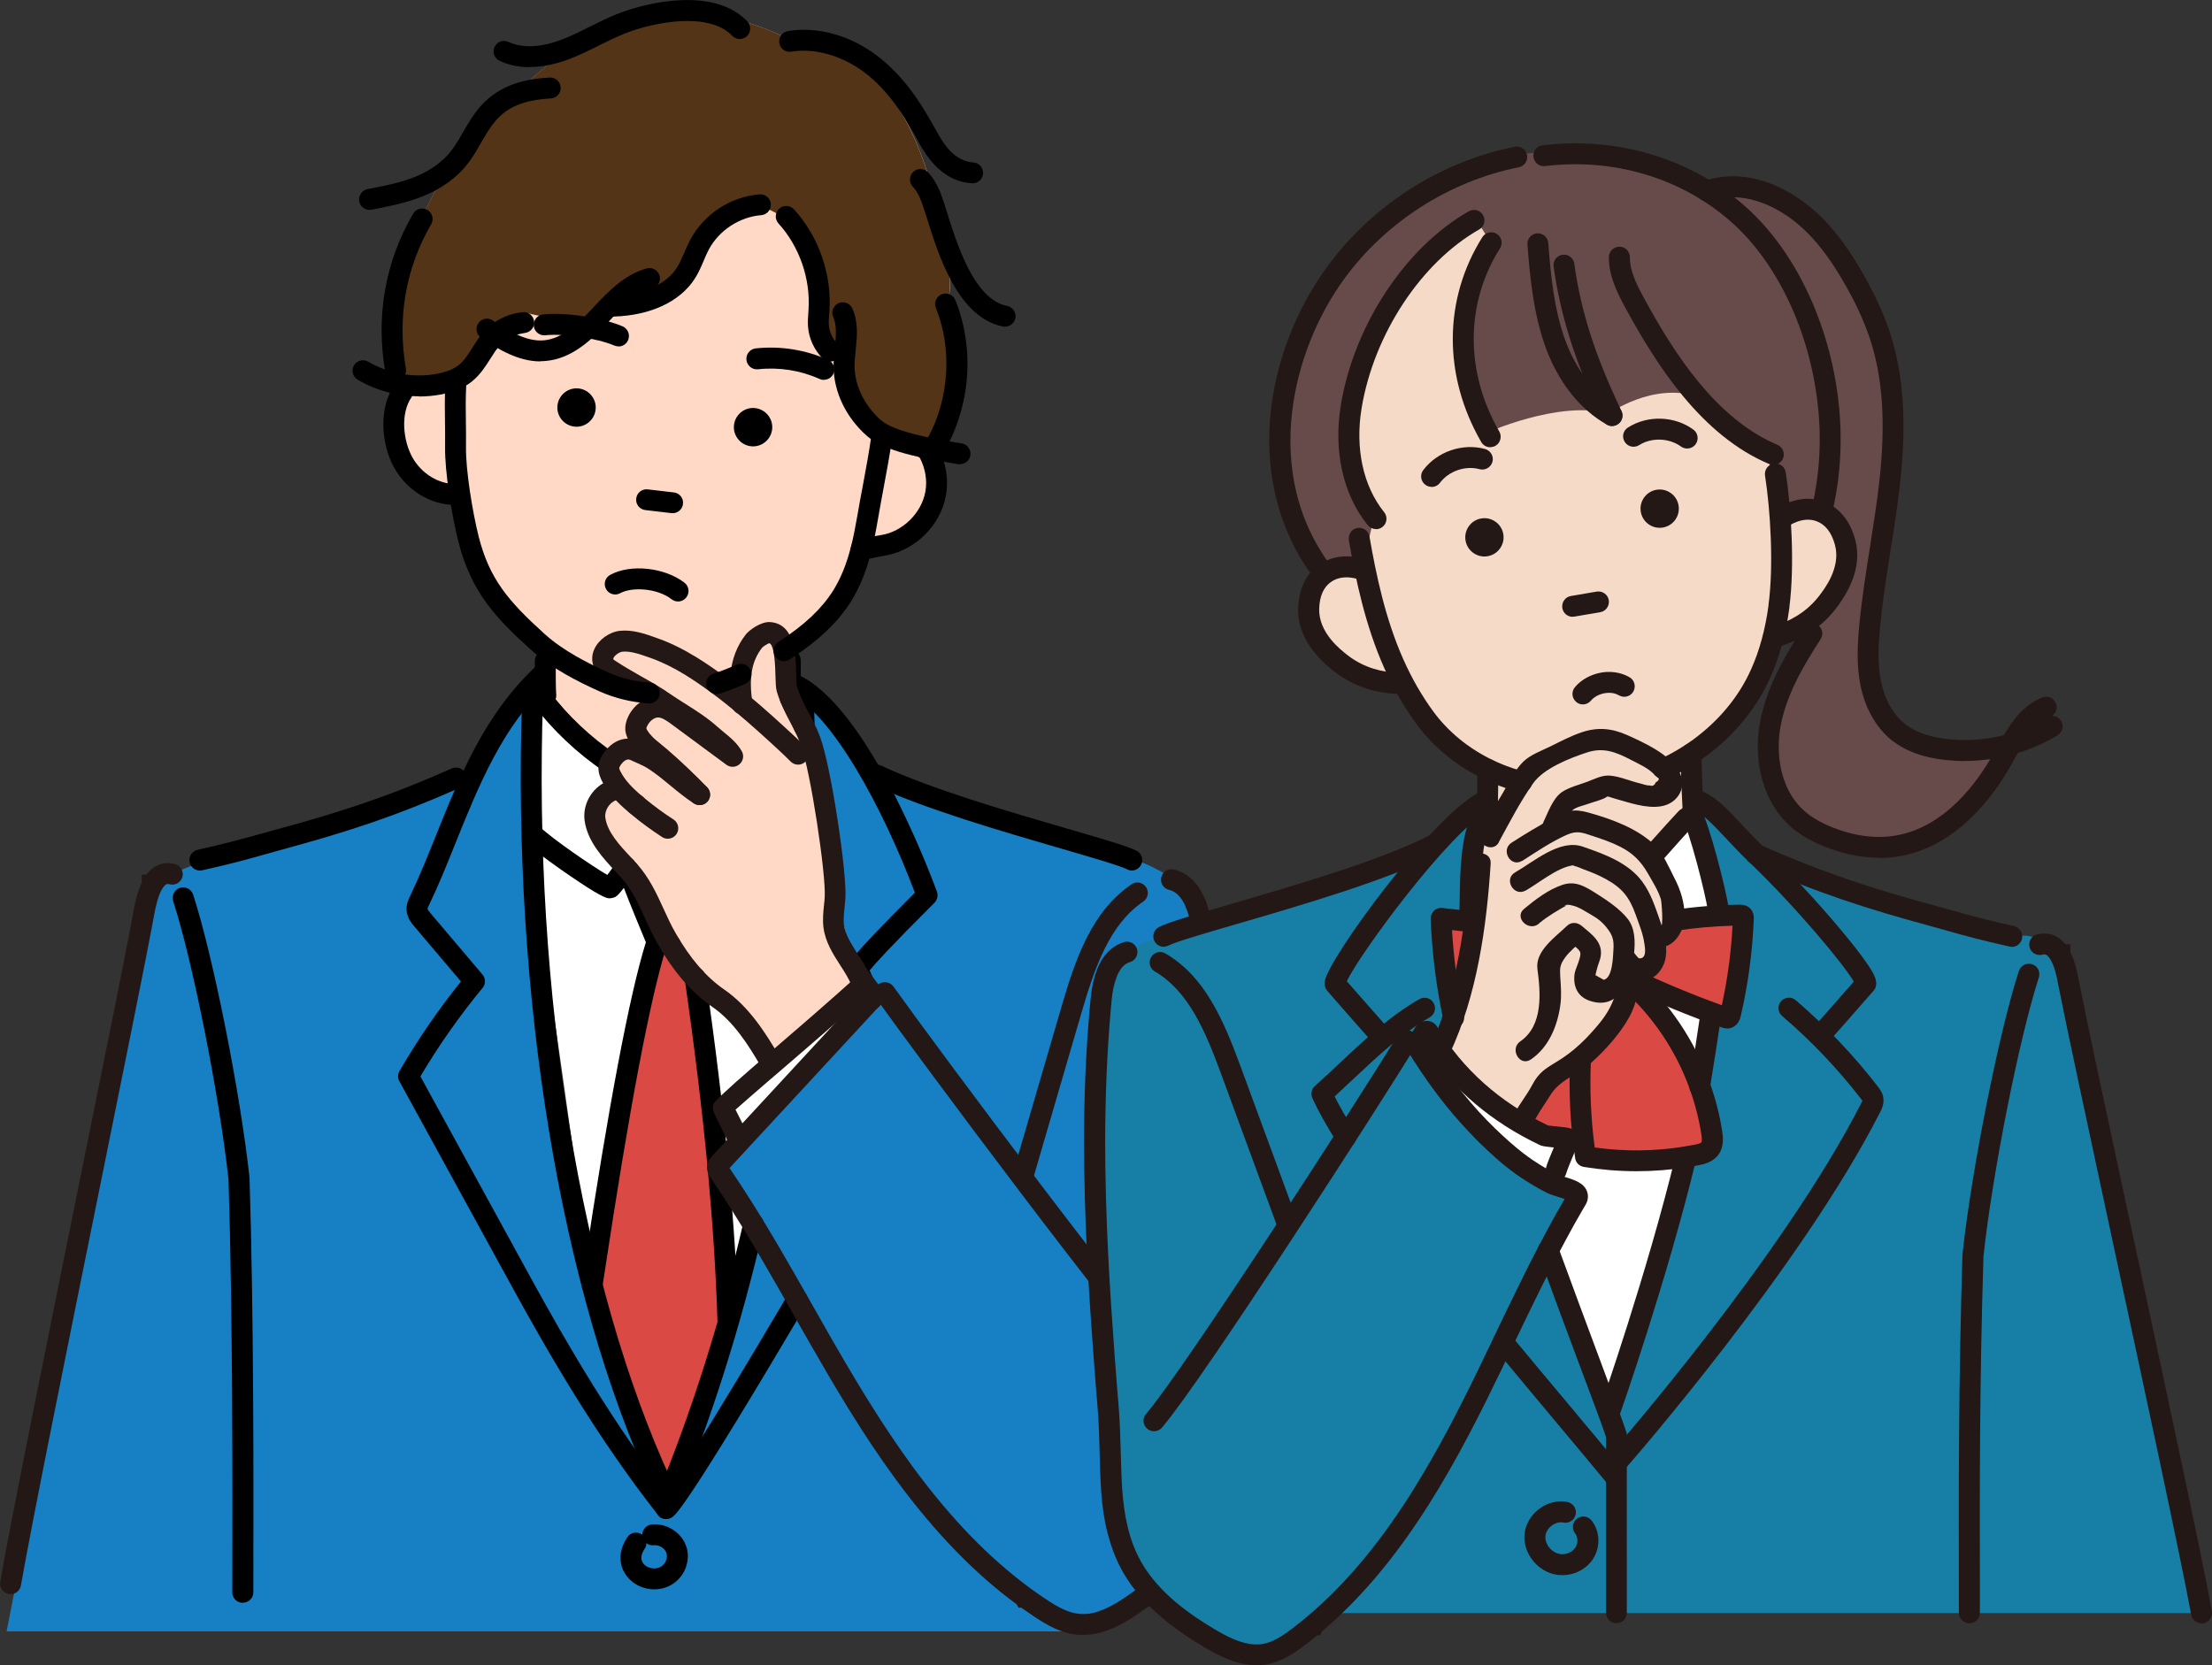 <?xml version="1.0" encoding="UTF-8"?><svg id="design" xmlns="http://www.w3.org/2000/svg" viewBox="0 0 210.52 158.49"><rect x="0" y="0" width="210.52" height="158.49" fill="#333333" stroke="none"/><defs><style>.cls-1{fill:#f5dac8;}.cls-2{fill:#fff;}.cls-3{fill:#ffd9c5;}.cls-4{fill:#664b4a;}.cls-5{fill:#da4943;}.cls-6{fill:#177fa6;}.cls-7{fill:#177fc4;}.cls-8{fill:#231815;}.cls-9{fill:#533416;}</style></defs><g><polygon class="cls-2" points="51.05 64.8 54.08 69.55 62.26 74.21 76.93 94.4 83.41 95.06 67.84 129.8 56.15 120.81 50.58 81.47 51.05 64.8"/><path class="cls-7" d="M104.41,155.28c8.35-5.71,13.19-13.2,11.93-22.61-.86-6.41-.23-44.52-2.74-47.66-1.43-1.23-4.97-3.25-5.88-3.14-5.69-1.35-10.04-2.6-13.02-3.65-5.64-1.99-10.98-3.5-11-3.49-.06,.04-1.75-3.21-4.09-5.93-1.46-1.69-2.87-2.83-3.77-3.5,.31,2.73,3.01,8.5,3.12,13.06,.03,1.35,.72,6.59,.66,10.61,1.3,2.91,1.61,3.51,3.82,5.79-2.63,3.54-12.96,14.6-15.08,16.58,1.65,2.2,2.12,3.42,3.62,5.22-.88,3.5-.61,2.6-1.8,7.72-1.93,8.34-14.86,.99-15.56-7.18-1.12-13.14-3.33-23.04-3.66-29.65-.46-9.09-.25-16.83,.09-22.67-1,.79-2.27,1.98-3.45,3.66-1.58,2.25-2.33,4.42-2.7,5.88-4.1,1.52-7.49,2.61-9.8,3.33-7.29,2.25-10.93,3.38-12.06,3.65-1.01,.24-3.57,.35-6.64,1.9-.83,.42-1.49,1.29-1.92,1.55L.63,155.28H104.41Z"/><g><path class="cls-3" d="M81.59,92.88c-3.93-12.99-3.01-23.62-6.02-26.31,0-1.29-.19-3.89-.19-5.18,1.11-.7,2.6-1.51,4.16-3.76,1.5-2.18,2.72-4.91,3-6.18,.93,.16,2.37,.3,3.82-.58,2.85-1.73,2.79-4.37,2.76-5.22-.06-2.02-.63-1.97-.29-3.07,1.28-1.91,4.69-9.15,1.47-14.07,.59-4.66-1.03-8.65-1.53-10.42-3.98-14.15-10.84-13.33-13.98-14.49-11.44-5.59-20.43,.08-25.17,4.83-1.01,1.01-6.19,4.58-9.75,12.97-1,2.35-2.63,6.19-2.37,13.73,.08,2.29-.17,3.9-.11,5.76,.53,1.45,.76,3.67,1.48,4.41,2.05,2.1,3.98,1.87,4.48,1.79,.42,1.49,2.29,7.8,3.64,9.92,1.01,1.58,3.65,3.68,4.58,4.58,.03,1.9,.06,3.02,.08,4.92-1.14,.69,3.75,1.98,2.44,3.08-1.67,1.4,5.71-1.35,2.86,10.28,15.76,18.39,13.32,27.96,24.64,13.05Z"/><path class="cls-5" d="M59.24,104.81c1.08-5.22,2.21-10.31,3.38-15.27-.74-2.24-1.48-4.47-2.23-6.71,.3,.65,.6,1.3,.91,1.94,.86,1.78,1.43,4.02,2.8,5.46,.37,.38,.95,1.43,1.36,1.76,.89,5.63,1.89,10.4,2.5,16.67,.53,5.49,1.83,10.12,2.05,15.16-1.9,5.73-4.73,12.1-6.63,17.83-1.59-3.55-3.17-7.5-4.61-11.83-1.05-3.14-1.91-6.16-2.63-9.02,.94-5.22,1.97-10.56,3.1-16Z"/></g><path class="cls-9" d="M90.29,28.5c.59-4.66-1.03-8.65-1.53-10.42-3.98-14.15-10.84-13.33-13.98-14.49-11.44-5.59-20.43,.08-25.17,4.83-1.01,1.01-6.19,4.58-9.75,12.97-1,2.35-2.63,6.19-2.37,13.73,.01,.35,0,.66,0,.98l1.42,.33,5.89-.9,2.72-3.51,2.19-2.31,6.43,1.4,3.38-3.05h3.95l5.03-6.82,4.03-1.63,2.68,1.35,2.34,6.06,.42,4.4,3.01,5.07,1.98,4.13,4.59,2.96,1.25,.08c-.09-.33-.13-.6,.03-1.1,1.28-1.91,4.69-9.15,1.47-14.07Z"/><g><g><path d="M107.73,82.86c-.15,0-.31-.04-.45-.11-.71-.36-3.3-1.11-6.29-1.98-5.5-1.6-13.04-3.78-17.98-6.1-.5-.23-.71-.83-.48-1.32,.23-.5,.83-.71,1.32-.48,4.8,2.25,12.24,4.41,17.68,5.99,3.68,1.07,5.8,1.69,6.64,2.12,.49,.25,.68,.85,.43,1.34-.18,.34-.53,.54-.89,.54Z"/><path d="M19.02,82.86c-.46,0-.87-.32-.97-.78-.12-.54,.22-1.07,.75-1.19,2.73-.61,4.21-1.03,5.78-1.46,.51-.14,1.04-.29,1.63-.45,5.95-1.61,10.6-3.09,16.79-5.84,.5-.22,1.09,0,1.31,.51,.22,.5,0,1.09-.51,1.31-6.31,2.81-11.04,4.3-17.08,5.94-.58,.16-1.1,.3-1.61,.45-1.59,.45-3.1,.87-5.88,1.49-.07,.02-.15,.02-.22,.02Z"/><path d="M23.1,152.56h0c-.55,0-1-.45-.99-1v-.61c.02-9.62,.04-25.71-.36-38.65-.86-7.96-3.42-20.84-5.27-26.53-.17-.52,.12-1.09,.64-1.26,.52-.17,1.09,.12,1.26,.64,1.89,5.8,4.5,18.91,5.37,26.97,0,.02,0,.05,0,.08,.41,12.98,.38,29.11,.36,38.75v.61c0,.55-.45,.99-1,.99Z"/><path class="cls-8" d="M1,151.74c-.06,0-.11,0-.17-.02-.54-.09-.9-.61-.81-1.15,1.03-5.94,4.45-22.79,7.46-37.66,2.28-11.26,4.44-21.89,5.16-25.83,.21-1.32,.49-2.31,.85-3.07v-.76h.45c.23-.31,.49-.56,.78-.74h.01s.11-.07,.11-.07c.55-.3,1.18-.37,1.82-.19,.53,.14,.84,.69,.7,1.22-.15,.53-.69,.84-1.22,.7-.17-.05-.26-.02-.31,0l-.03,.02c-.07,.04-.22,.16-.4,.47l-.03,.06c-.31,.57-.55,1.45-.76,2.69-.73,3.98-2.89,14.62-5.17,25.89-3.01,14.86-6.42,31.7-7.45,37.61-.08,.48-.5,.83-.98,.83Z"/></g><g><path d="M75.21,67.46h0c-.55,0-.99-.45-.99-1,0-1.16,0-2.82,0-3.62,0-.55,.44-1,.99-1h0c.55,0,.99,.44,1,.99,0,.81,.01,2.48,0,3.65,0,.55-.45,.99-1,.99Z"/><path d="M51.94,67.21c-.52,0-.96-.4-.99-.93-.04-.68-.05-1.88-.05-3.16v-.2c0-.55,.44-1,.99-1h0c.55,0,.99,.44,1,.99v.2c0,1.19,0,2.42,.05,3.04,.03,.55-.38,1.02-.93,1.06-.02,0-.04,0-.06,0Z"/><path d="M58.05,73.6c-.19,0-.38-.06-.56-.17-2.54-1.71-4.93-3.97-6.71-6.34-.33-.44-.24-1.06,.2-1.39,.44-.33,1.06-.24,1.39,.2,1.65,2.2,3.87,4.29,6.23,5.88,.46,.31,.58,.93,.27,1.38-.19,.29-.51,.44-.83,.44Z"/><path d="M63.41,143.85c-.13,0-.26-.02-.38-.08-.51-.21-.75-.79-.54-1.3,3.34-8.09,6.12-16.88,8.26-26.11,.12-.54,.66-.87,1.19-.75,.54,.12,.87,.66,.75,1.19-2.16,9.34-4.97,18.23-8.36,26.43-.16,.38-.53,.62-.92,.62Z"/><path d="M76.55,70.17c-.54,0-.98-.43-1-.97-.01-.48-.03-.95-.04-1.42-.02-.55,.41-1.01,.96-1.03,.01,0,.02,0,.03,0,.53,0,.98,.42,.99,.96,.02,.48,.03,.96,.04,1.44,.01,.55-.42,1.01-.97,1.02,0,0-.02,0-.03,0Z"/><path d="M63.01,142.39c-.38,0-.74-.21-.9-.58-8.75-18.91-13.4-47.08-12.42-75.35,.02-.55,.49-.98,1.03-.96,.55,.02,.98,.48,.96,1.03-.97,27.98,3.61,55.81,12.24,74.45,.23,.5,.01,1.09-.49,1.32-.14,.06-.28,.09-.42,.09Z"/><path d="M63.41,144.59c-.29,0-.59-.13-.78-.38-.34-.43-.27-1.05,.16-1.39,.65-.58,4.2-6.04,12.22-19.63,.28-.47,.89-.63,1.36-.35,.47,.28,.63,.89,.35,1.36-11.24,19.02-12.34,19.89-12.7,20.17-.18,.14-.4,.21-.62,.21Z"/><path d="M82.93,96.12c-.37,0-.73-.21-.9-.57-.26-.56-.5-1.07-.7-1.49-.67-1.45-.69-1.56-.68-1.84,.02-.5,.04-.87,6.42-7.25-3.03-8.05-7.99-17.25-12.03-18.96-.51-.21-.74-.8-.53-1.31,.22-.51,.8-.74,1.31-.53,6.63,2.81,12.68,18.88,13.35,20.7,.13,.36,.04,.77-.23,1.05-4.31,4.3-5.72,5.88-6.18,6.45,.08,.18,.2,.45,.39,.85,.2,.43,.43,.93,.69,1.48,.23,.5,.02,1.09-.48,1.33-.14,.06-.28,.09-.42,.09Z"/><path d="M63.41,144.59c-.29,0-.59-.13-.78-.38-5.79-7.35-10.47-15.47-13.9-21.73l-10.72-19.56c-.17-.31-.16-.68,.01-.98,1.73-2.97,3.69-5.84,5.85-8.52l-4.4-5.19c-.28-.33-.7-.83-.77-1.53-.06-.62,.19-1.14,.36-1.48,.86-1.79,1.63-3.7,2.44-5.72,2.27-5.64,4.62-11.47,9.38-15.96,.4-.38,1.03-.36,1.41,.04,.38,.4,.36,1.03-.04,1.41-4.45,4.19-6.71,9.82-8.9,15.26-.82,2.05-1.6,3.98-2.49,5.83-.05,.11-.17,.35-.17,.44,.02,.09,.22,.32,.3,.42l4.93,5.82c.31,.37,.32,.91,0,1.28-2.18,2.64-4.16,5.46-5.91,8.41l10.44,19.06c3.39,6.19,8.01,14.22,13.71,21.45,.34,.43,.27,1.06-.17,1.4-.18,.14-.4,.21-.62,.21Z"/><path d="M58.04,85.51c-.4,0-1.11-.32-3.77-2.13-.73-.5-3.2-2.2-4.28-3.25-.39-.38-.4-1.01-.02-1.41,.38-.39,1.01-.4,1.41-.02,1.21,1.17,4.98,3.74,6.42,4.58,.2-.26,.5-.67,.94-1.31,.31-.45,.94-.56,1.39-.25,.45,.31,.56,.94,.25,1.39-1.55,2.22-1.7,2.26-2.07,2.35-.09,.02-.17,.04-.27,.04Z"/><path d="M63.82,90.96c-.06,0-.12,0-.18-.02-.42-.08-1.2-.26-1.73-.62-.45-.31-.57-.93-.26-1.38,.31-.45,.93-.57,1.38-.26,.1,.07,.45,.21,.96,.3,.54,.1,.9,.62,.8,1.16-.09,.48-.51,.82-.98,.82Z"/><path d="M62.47,90.5c-.39,0-.76-.23-.92-.62l-.36-.87c-.76-1.83-1.9-4.59-2.3-5.85-.17-.52,.13-1.08,.65-1.25,.52-.16,1.08,.13,1.25,.65,.37,1.17,1.49,3.89,2.24,5.69l.36,.87c.21,.51-.03,1.09-.54,1.3-.12,.05-.25,.08-.38,.08Z"/><path d="M69.27,126.65c-.54,0-.98-.43-.99-.97-.13-4.34-.44-9.13-.91-14.24v-.13c-.02-.07-.03-.15-.03-.22-.52-5.48-1.25-11.48-2.17-17.87-.08-.54,.3-1.05,.84-1.13,.54-.08,1.05,.3,1.13,.84,.93,6.42,1.66,12.46,2.18,17.95,0,.07,.02,.16,.02,.24v.12c.49,5.15,.8,9.99,.93,14.37,.02,.55-.42,1.01-.97,1.02-.01,0-.02,0-.03,0Z"/><path d="M56.35,123.3c-.06,0-.13,0-.19-.02-.54-.11-.89-.63-.78-1.17,.02-.09,.1-.63,.2-1.33,2.35-15.62,4.33-26.06,5.87-31.03,.16-.53,.72-.82,1.25-.66,.53,.16,.82,.72,.66,1.25-1.51,4.87-3.47,15.21-5.81,30.73-.15,.97-.2,1.3-.22,1.41-.09,.47-.51,.8-.98,.8Z"/><path d="M62.27,151.28c-.31,0-.62-.04-.92-.13-.91-.25-1.65-.86-2.03-1.67-.46-.98-.32-2.11,.38-3.16,.3-.46,.92-.58,1.38-.28,.02,.01,.04,.02,.05,.04,0-.5,.39-.93,.9-.98,1.51-.14,2.97,.86,3.34,2.28,.32,1.24-.21,2.62-1.29,3.35-.53,.36-1.16,.55-1.81,.55Zm-.75-4.4c0,.19-.06,.38-.17,.54-.31,.47-.39,.88-.23,1.22,.13,.28,.41,.5,.75,.59,.39,.11,.79,.05,1.09-.15,.38-.25,.59-.79,.48-1.21-.12-.48-.68-.84-1.22-.79-.26,.03-.51-.05-.7-.2Z"/></g><g><path class="cls-8" d="M81.96,94.4c-.39,0-.77-.24-.92-.62-.26-.64-.65-1.25-1.07-1.9-.7-1.09-1.42-2.21-1.6-3.61-.09-.74-.02-1.43,.05-2.11,.03-.27,.06-.53,.07-.8,.13-2.12-1.35-12.02-2.29-14.5-.31-.82-.64-1.44-.99-2.11-.44-.83-.9-1.69-1.27-2.89-.11-.37-.12-.87-.14-1.56-.04-1.95-.24-2.98-.59-3.08-.19,.07-.56,.3-.67,.42-1,1.27-1.29,2.88-.93,5.22,.08,.54-.29,1.05-.84,1.13-.54,.08-1.05-.29-1.13-.84-.27-1.82-.43-4.5,1.34-6.76,.33-.42,1.42-1.21,2.26-1.18,2.44,.11,2.5,3.19,2.54,5.04,0,.38,.02,.89,.05,1.03,.31,1.01,.7,1.75,1.12,2.53,.37,.69,.75,1.4,1.1,2.34,1.04,2.76,2.56,12.93,2.41,15.32-.02,.3-.05,.6-.08,.89-.06,.58-.12,1.13-.06,1.64,.12,.96,.69,1.84,1.3,2.79,.45,.7,.91,1.42,1.24,2.23,.21,.51-.04,1.09-.55,1.3-.12,.05-.25,.07-.37,.07Zm-8.7-33.2h0Z"/><path class="cls-8" d="M66.57,76.62c-.26,0-.52-.1-.72-.3-.27-.28-.54-.55-.81-.82-1.35-1.36-2.59-2.48-3.79-3.44-.39-.31-1.66-1.4-1.74-2.61-.02-.4,.07-.81,.28-1.25,.31-.64,.78-1.15,1.33-1.48-.38-.22-.77-.44-1.15-.66-.82-.46-1.67-.94-2.48-1.48-.19-.13-.52-.35-.76-.7-.43-.64-.49-1.41-.16-2.11,.42-.91,1.45-1.63,2.45-1.73,1.22-.12,2.37,.29,3.39,.65l.16,.06c1.2,.42,2.44,1.03,3.68,1.79,.84,.52,1.67,1.08,2.55,1.73,.8,.59,1.64,1.25,2.48,1.95,1.52,1.26,2.98,2.6,4.2,3.73,.39,.36,.78,.74,1.18,1.13,.39,.39,.39,1.02,0,1.41-.39,.39-1.02,.39-1.41,0-.37-.37-.75-.74-1.12-1.08-1.21-1.12-2.64-2.43-4.12-3.66-.81-.68-1.61-1.31-2.38-1.87-.83-.61-1.62-1.15-2.41-1.64-1.12-.69-2.22-1.23-3.29-1.61l-.17-.06c-.86-.3-1.75-.62-2.53-.54-.26,.03-.7,.31-.84,.59-.04,.08-.03,.1,0,.15,.03,.04,.17,.13,.22,.16,.75,.5,1.53,.94,2.35,1.41,.44,.25,.88,.49,1.31,.75,.01,0,.02,.01,.04,.02,.54,.32,1.02,.63,1.45,.93,.46,.32,.96,.63,1.48,.96,1.04,.66,2.11,1.34,3.02,2.16,.18,.16,.38,.32,.58,.49,.62,.51,1.33,1.08,1.76,1.86,.23,.41,.14,.92-.22,1.23-.35,.31-.87,.33-1.25,.05l-5.17-3.82c-.49-.36-.93-.67-1.31-.68-.38-.01-.82,.33-1.05,.8-.09,.18-.08,.24-.08,.24,.03,.18,.42,.72,.99,1.18,1.26,1.01,2.55,2.18,3.96,3.58,.28,.28,.56,.56,.84,.85,.38,.4,.37,1.03-.02,1.41-.19,.19-.44,.28-.69,.28Z"/><path class="cls-8" d="M63.55,79.83c-.19,0-.38-.05-.54-.16-1.08-.71-1.96-1.35-2.85-2.09-.98-.81-1.98-1.71-2.64-2.83-.37-.62-1.04-1.76-.04-3.12,1.09-1.47,2.45-1.53,3.37-1.09,.23,.11,.43,.2,.61,.28,.43,.19,.84,.36,1.38,.71,.78,.51,1.52,1.11,2.23,1.7,.7,.58,1.36,1.12,2.05,1.57,.46,.3,.59,.92,.29,1.38-.3,.46-.92,.59-1.38,.29-.78-.51-1.52-1.11-2.23-1.7-.7-.58-1.36-1.12-2.05-1.57-.4-.26-.68-.38-1.08-.56-.21-.09-.43-.19-.69-.31-.34-.16-.68,.17-.91,.48-.19,.25-.22,.29,.15,.92,.51,.86,1.36,1.62,2.2,2.31,.84,.69,1.66,1.3,2.68,1.96,.46,.3,.59,.92,.29,1.38-.19,.29-.51,.45-.83,.45Z"/><path class="cls-8" d="M60.52,77.57c-.55,0-1-.44-1-.99h0c0-.55,.45-1,1-1s1,.45,1,1-.45,1-1,1Z"/><path class="cls-8" d="M73.32,102.07c-.34,0-.68-.18-.86-.49-1.24-2.13-2.63-4.33-4.65-5.73-1.99-1.37-3.71-3.35-5.24-6.05-.46-.8-.83-1.63-1.2-2.42-.64-1.41-1.25-2.74-2.23-3.82-.17-.18-.34-.36-.51-.55-1.26-1.36-2.7-2.89-2.99-4.88-.24-1.69,.84-3.39,2.48-3.89,.53-.16,1.08,.14,1.24,.67,.16,.53-.14,1.08-.67,1.24-.68,.2-1.18,1-1.08,1.69,.2,1.37,1.35,2.61,2.47,3.8,.18,.19,.35,.38,.52,.57,1.19,1.31,1.89,2.85,2.57,4.33,.35,.76,.7,1.54,1.12,2.26,1.39,2.43,2.9,4.19,4.64,5.39,2.36,1.63,3.94,4.14,5.24,6.36,.28,.48,.12,1.08-.36,1.36-.16,.09-.33,.14-.5,.14Z"/><path class="cls-8" d="M103.06,155.62c-.18,0-.35,0-.53-.02-1.54-.14-2.87-.91-4.09-1.72-.42-.28-.84-.57-1.25-.86h-.25l-.19-.32c-3.99-2.94-7.69-6.75-11.32-11.65l-.25-.34c-1.45-1.98-2.88-4.12-4.39-6.56-1.38-2.24-2.7-4.52-3.69-6.25-.51-.9-1.02-1.8-1.54-2.7-.95-1.67-1.93-3.4-2.92-5.09l-.06-.1c-.54-.93-1.1-1.87-1.67-2.8-.41-.67-.83-1.34-1.25-2.01-.58-.91-1.11-1.73-1.63-2.5-.16-.25-.32-.48-.48-.72-.39-.57-.34-1.33,.13-1.84l14.82-16.03c.37-.4,1-.43,1.41-.06,.4,.37,.43,1,.06,1.41l-14.54,15.72c.09,.13,.18,.26,.27,.4,.53,.78,1.07,1.61,1.66,2.54,.43,.67,.85,1.36,1.27,2.04,.57,.94,1.13,1.88,1.68,2.82,.02,.03,.04,.06,.05,.09l.02,.03c.99,1.7,1.98,3.43,2.93,5.11,.51,.9,1.02,1.8,1.53,2.69,.98,1.72,2.29,3.98,3.66,6.19,1.48,2.39,2.89,4.5,4.3,6.43l.25,.34c3.48,4.7,7.02,8.36,10.81,11.17l.25,.19c.47,.34,.95,.68,1.44,1,1.16,.77,2.14,1.3,3.18,1.39,.24,.02,.49,.02,.75,0h.05c1.37-.16,2.74-1,3.9-1.81,2.18-1.52,5.27-3.91,6.85-7.2,.26-.54,.48-1.11,.66-1.68v-.03s.03-.06,.04-.09c.14-.46,.25-.92,.35-1.39,.02-.09,.03-.17,.05-.25,.22-1.21,.32-2.51,.32-4.09v-.08c0-1.19-.05-2.42-.1-3.61-.06-1.38-.12-2.8-.1-4.21,.02-1.75,.04-3.49,.05-5.22,.04-6.36,.01-13.89-.52-21.54-.32-4.57-.78-8.78-1.43-12.87-.05-.34-.11-.67-.16-1.01v-.07c-.16-.89-.37-1.64-.64-2.23v-.03c-.41-.87-.91-1.36-1.53-1.5-.54-.12-.87-.66-.75-1.19,.12-.54,.66-.87,1.2-.75,1.24,.29,2.2,1.15,2.85,2.57l.02,.03c.36,.79,.61,1.68,.8,2.77v.07c.07,.34,.12,.68,.18,1.02,.65,4.14,1.13,8.41,1.45,13.03,.54,7.72,.57,15.3,.53,21.69-.01,1.73-.03,3.48-.05,5.23-.02,1.36,.04,2.75,.1,4.1,.05,1.23,.11,2.5,.1,3.75,0,.03,0,.05,0,.08,0,1.69-.12,3.08-.35,4.39-.02,.09-.04,.2-.06,.31-.1,.52-.23,1.04-.38,1.54v.03s-.04,.1-.06,.15c-.21,.66-.46,1.31-.76,1.94-1.79,3.71-5.14,6.33-7.51,7.97-1.37,.95-3.01,1.94-4.82,2.15-.03,0-.06,0-.09,0-.19,.02-.39,.03-.58,.03Zm-33.91-44.14h0s0,0,0,0Z"/><path class="cls-8" d="M112,131.61c-.26,0-.52-.1-.71-.3-4.53-4.63-23.94-30.73-27.88-36.25-.32-.45-.21-1.07,.23-1.39,.45-.32,1.07-.21,1.39,.23,4.23,5.94,23.42,31.65,27.68,36.01,.38,.39,.38,1.02-.02,1.41-.19,.19-.45,.28-.7,.28Z"/><path class="cls-8" d="M97.34,113.02c-.09,0-.19-.01-.28-.04-.53-.15-.83-.71-.68-1.24l4.63-15.87c1.37-4.71,2.92-9.14,6.68-11.7,.45-.31,1.07-.19,1.38,.26,.31,.46,.19,1.07-.26,1.38-3.22,2.18-4.62,6.26-5.89,10.61l-4.63,15.87c-.13,.43-.52,.72-.96,.72Z"/><path class="cls-8" d="M70.27,109.49c-.41,0-.8-.26-.94-.67-.13-.37-.5-1.1-.79-1.69-.63-1.25-.78-1.54-.66-2q.1-.38,3.79-3.57l1.19-1.03c1.4-1.21,2.98-2.57,4.48-3.87,1.88-1.64,3.28-2.88,4.26-3.79l.8-.74,.66,.86c.08,.11,.16,.21,.23,.31,.18,.25,.33,.44,.52,.63,.39,.38,.4,1.01,.02,1.41-.38,.4-1.01,.4-1.41,.02-.11-.1-.2-.2-.29-.3-.91,.82-2.06,1.84-3.5,3.09-1.5,1.31-3.09,2.67-4.49,3.88l-1.19,1.02c-1.05,.91-2.3,1.99-2.95,2.57,.09,.19,.2,.41,.3,.59,.36,.7,.72,1.43,.9,1.93,.18,.52-.09,1.09-.61,1.27-.11,.04-.22,.06-.33,.06Z"/></g><g><path d="M61.79,66.95s-.05,0-.07,0c-1.65-.11-3.22-.5-4.68-1.15-1.99-.9-4.54-2.16-6.55-3.99-3.23-2.93-5.62-5.38-6.86-10.23-.63-2.49-1.3-6.65-1.27-9.01,.01-.9,0-1.66-.01-2.41-.02-1.13-.03-2.2,.03-3.58,.03-.55,.48-.98,1.04-.95,.55,.03,.97,.49,.95,1.04-.06,1.32-.05,2.36-.03,3.46,.01,.76,.02,1.54,.01,2.46-.03,2.13,.61,6.11,1.21,8.5,1.02,3.98,2.75,6.07,6.27,9.25,1.81,1.64,4.18,2.81,6.03,3.65,1.24,.56,2.58,.89,3.99,.98,.52,.03,.94,.46,.94,.99s-.44,1-.99,1Z"/><path d="M68.2,66.06c-.42,0-.81-.27-.95-.69-.17-.52,.12-1.08,.64-1.25,.72-.23,1.45-.51,2.23-.86,.13-.06,.26-.08,.4-.08,.55,0,1,.45,1,1,0,.42-.26,.78-.64,.93-.83,.36-1.61,.66-2.38,.91-.1,.03-.2,.05-.31,.05Z"/><path d="M74.62,62.94c-.33,0-.64-.16-.84-.45-.3-.46-.17-1.08,.29-1.38l.12-.08c2.41-1.57,4.03-3.11,5.11-4.83,.71-1.14,1.27-2.5,1.69-4.17,.22-.84,.4-1.76,.61-2.97,.16-.95,.34-1.92,.52-2.85,.29-1.56,.59-3.17,.81-4.74,.08-.54,.58-.92,1.12-.85,.54,.08,.92,.58,.85,1.12-.23,1.62-.53,3.25-.83,4.83-.17,.92-.35,1.88-.51,2.82-.22,1.27-.41,2.24-.64,3.13-.48,1.87-1.11,3.42-1.93,4.73-1.22,1.95-3.09,3.73-5.7,5.43-.02,.01-.06,.04-.09,.06l-.04,.03c-.17,.11-.36,.16-.54,.16Z"/><path d="M81.96,53.27c-.51,0-.95-.39-.99-.91-.05-.55,.36-1.03,.91-1.08,.35-.03,.7-.1,1.07-.18,.28-.06,.58-.12,.89-.17,2.05-.31,3.87-2.09,4.23-4.14,.19-1.05,0-2.19-.52-3.2-.25-.49-.06-1.09,.43-1.34,.49-.25,1.09-.06,1.34,.43,.72,1.4,.98,2.99,.71,4.46-.51,2.9-2.99,5.32-5.9,5.76-.26,.04-.51,.09-.77,.15-.41,.09-.84,.18-1.31,.22-.03,0-.06,0-.09,0Z"/><path d="M43.3,48.06c-2.32,0-4.58-1.38-5.79-3.55-1.17-2.1-1.56-5.56,.02-7.85,.31-.45,.93-.56,1.39-.25,.45,.31,.56,.93,.25,1.39-1.08,1.56-.81,4.14,.08,5.74,.87,1.55,2.53,2.57,4.15,2.52,.53-.01,1.01,.42,1.02,.97,.01,.55-.42,1.01-.97,1.02-.05,0-.1,0-.15,0Z"/><path d="M79.01,34.43c-.25,0-.51-.1-.7-.29-.81-.81-1.33-1.92-1.41-3.07-.03-.45,0-.87,.03-1.28,0-.11,.02-.23,.02-.34,.19-2.94-.88-6-2.86-8.18-.37-.41-.34-1.04,.07-1.41,.41-.37,1.04-.34,1.41,.07,2.36,2.61,3.59,6.13,3.37,9.64,0,.12-.02,.25-.03,.37-.03,.35-.05,.68-.03,.98,.05,.67,.35,1.32,.82,1.79,.39,.39,.39,1.02,0,1.41-.19,.2-.45,.3-.71,.3Z"/><path d="M91.34,44.2c-.06,0-.12,0-.17-.02-.21-.04-.45-.08-.69-.12-2.51-.42-6.29-1.06-8-2.59-1.98-1.76-3.12-4.16-3.15-6.57,0-.62,.06-1.22,.12-1.81,.11-1.08,.22-2.09-.15-2.91-.23-.5,0-1.09,.5-1.32,.5-.23,1.09,0,1.32,.5,.59,1.31,.45,2.71,.32,3.94-.06,.55-.11,1.08-.11,1.58,.02,1.83,.95,3.73,2.49,5.1,1.28,1.14,5.01,1.77,7.01,2.11,.25,.04,.49,.08,.71,.12,.54,.09,.9,.61,.81,1.15-.08,.48-.51,.82-.98,.82Z"/><path d="M58.36,30.15c-.54,0-.98-.43-.99-.97-.02-.55,.42-1.01,.97-1.03,1.34-.04,4.62-.38,6.09-2.69,.27-.42,.48-.91,.7-1.42,.18-.41,.36-.83,.58-1.25,1.31-2.43,3.83-4.07,6.58-4.29,.55-.04,1.03,.37,1.07,.91,.04,.55-.37,1.03-.91,1.07-2.05,.16-4.01,1.44-4.98,3.25-.18,.34-.34,.7-.5,1.09-.24,.57-.49,1.15-.85,1.71-1.4,2.18-4.21,3.5-7.71,3.6-.01,0-.02,0-.03,0Z"/><path d="M51.44,34.4c-2.12,0-4.02-1.15-5.65-2.25-.46-.31-.58-.93-.27-1.38,.31-.46,.93-.58,1.38-.27,1.49,1,3.21,2.06,4.91,1.89,1.67-.17,3.12-1.49,4.45-2.9l.19-.21c1.38-1.47,2.94-3.13,5.09-3.73,.53-.15,1.08,.16,1.23,.69,.15,.53-.16,1.08-.69,1.22-1.61,.44-2.91,1.83-4.17,3.17l-.2,.21c-1.59,1.69-3.38,3.28-5.7,3.51-.19,.02-.38,.03-.57,.03Z"/><path d="M39.89,37.72c-2.04,0-4.1-.54-5.85-1.58-.47-.28-.63-.89-.35-1.36,.28-.47,.89-.63,1.36-.35,1.96,1.15,4.36,1.57,6.58,1.14,.9-.17,1.57-.45,2.06-.85,.51-.42,.9-1.03,1.31-1.69,.16-.25,.32-.51,.49-.75,1.01-1.48,2.43-2.34,4.22-2.57,.55-.07,1.04,.31,1.12,.86,.07,.55-.31,1.04-.86,1.12-1.22,.16-2.14,.72-2.83,1.73-.15,.22-.3,.46-.45,.69-.48,.76-.98,1.54-1.74,2.17-.75,.61-1.71,1.02-2.94,1.26-.7,.13-1.41,.2-2.12,.2Z"/><path d="M92.56,17.44s-.02,0-.04,0c-1.31-.05-2.59-.68-3.62-1.79-.74-.8-1.25-1.7-1.73-2.58l-.17-.31c-1.03-1.84-2.5-4.17-4.69-5.84-2.13-1.62-4.74-2.37-7-2-.54,.09-1.06-.28-1.14-.82-.09-.54,.28-1.06,.82-1.14,2.83-.47,5.94,.4,8.53,2.38,2.48,1.89,4.09,4.44,5.22,6.45l.18,.32c.45,.81,.87,1.57,1.45,2.19,.66,.71,1.47,1.13,2.23,1.16,.55,.02,.98,.48,.96,1.03-.02,.54-.46,.96-.99,.96Z"/><path d="M95.66,31.1c-.06,0-.13,0-.2-.02-4.31-.86-6.16-6.83-7.27-10.4l-.06-.18c-.32-1.03-.65-2.1-1.25-2.72-.38-.39-.37-1.02,.02-1.41,.39-.38,1.02-.37,1.41,.02,.93,.96,1.35,2.32,1.72,3.52l.06,.18c.98,3.14,2.61,8.41,5.76,9.03,.54,.11,.89,.63,.78,1.17-.09,.47-.51,.8-.98,.8Z"/><path d="M89.21,43.08c-.16,0-.32-.04-.47-.12-.48-.26-.66-.87-.4-1.35,2.01-3.72,2.29-8.44,.73-12.3-.21-.51,.04-1.09,.55-1.3,.51-.21,1.09,.04,1.3,.55,1.8,4.47,1.49,9.7-.83,13.99-.18,.33-.52,.52-.88,.52Z"/><path d="M50.4,6.39c-.94,0-1.91-.16-2.85-.6-.5-.23-.72-.82-.48-1.32,.23-.5,.82-.72,1.32-.48,1.65,.76,3.61,.33,4.96-.18,.92-.34,1.8-.78,2.74-1.25,.83-.41,1.69-.84,2.58-1.2,3.18-1.27,9.38-2.55,12.45,.67,.38,.4,.36,1.03-.03,1.41-.4,.38-1.03,.36-1.41-.04-2.17-2.28-7.33-1.36-10.27-.19-.82,.33-1.6,.72-2.43,1.13-.94,.47-1.91,.95-2.93,1.33-1.01,.37-2.29,.71-3.64,.71Z"/><path d="M35.17,19.98c-.47,0-.89-.33-.98-.81-.1-.54,.25-1.06,.79-1.17,2.72-.52,5.29-1.02,7.3-2.91,.75-.71,1.26-1.58,1.79-2.51,.47-.82,.96-1.66,1.64-2.44,1.95-2.22,4.55-2.64,6.6-2.76,.55-.03,1.02,.39,1.05,.94,.03,.55-.39,1.02-.94,1.05-2.5,.14-4.06,.77-5.22,2.09-.55,.63-.97,1.35-1.41,2.12-.58,1.02-1.19,2.06-2.15,2.97-2.43,2.28-5.41,2.85-8.29,3.41-.06,.01-.13,.02-.19,.02Z"/><path d="M37.65,36.25c-.47,0-.9-.34-.98-.82-.93-5.32-.01-10.53,2.65-15.09,.28-.47,.89-.63,1.36-.36,.47,.28,.63,.89,.36,1.36-2.42,4.14-3.25,8.89-2.41,13.74,.09,.54-.27,1.06-.81,1.15-.06,.01-.12,.02-.17,.02Z"/><g><path d="M64.02,48.84s-.08,0-.12,0l-2.48-.29c-.55-.06-.94-.56-.87-1.1,.06-.55,.56-.94,1.1-.87l2.48,.29c.55,.06,.94,.56,.87,1.1-.06,.51-.49,.88-.99,.88Z"/><path d="M64.53,57.25c-.21,0-.43-.07-.61-.21-1.39-1.07-3.77-1.19-4.89-.58-.48,.27-1.09,.09-1.35-.39-.27-.48-.09-1.09,.39-1.35,1.93-1.06,5.17-.72,7.07,.74,.44,.34,.52,.96,.18,1.4-.2,.25-.49,.39-.79,.39Z"/><path d="M71.83,38.84c1,.09,1.75,.98,1.66,1.98-.09,1-.98,1.75-1.98,1.66-1-.09-1.75-.98-1.66-1.98,.09-1,.98-1.75,1.98-1.66Z"/><path d="M55.03,36.97c1,.09,1.75,.98,1.66,1.98-.09,1-.98,1.75-1.98,1.66-1-.09-1.75-.98-1.66-1.98,.09-1,.98-1.75,1.98-1.66Z"/><path d="M58.86,32.97c-.13,0-.26-.03-.39-.08-1.62-.69-4.82-1.17-6.57-.98-.55,.06-1.04-.34-1.1-.88-.06-.55,.34-1.04,.88-1.1,2.09-.23,5.63,.3,7.57,1.13,.51,.22,.74,.8,.53,1.31-.16,.38-.53,.61-.92,.61Z"/><path d="M78.4,36.16c-.14,0-.27-.03-.4-.09-1.83-.82-3.86-1.14-5.86-.92-.54,.06-1.04-.34-1.1-.89-.06-.55,.34-1.04,.89-1.1,2.35-.25,4.72,.13,6.88,1.09,.5,.22,.73,.81,.51,1.31-.16,.37-.53,.59-.91,.59Z"/></g></g></g></g><g><g><path class="cls-4" d="M124.23,133.78c2.47-17.92,5.64-38.87,17.17-57.41,.34-1.13,.37,.06,.23-2.94-3.16-1.76-6.54-3.98-8.23-8.43-1.16-.18-3.97,.12-5.9-1.63-.88-.79-3.5-2.71-3.39-5.65,.06-1.67,1.01-2.7,1.58-3.16-1.16-2.09-3.69-7.79-3.89-12.21-.49-10.77,8.68-22.64,18.02-26.67,1.77-.76,12.04-2.6,18.19,.23,2.91,1.34,3.88,1.3,5.31,2.49,1.42-.1,3.52-.61,5.9,.51,4.82,2.27,8.35,9.6,9.47,12.93,1.91,5.73,1.65,10.84,1.36,13.56-.62,5.74-.6,5.97-1.98,13.24-1.34,7.09,.02,8.18,2.64,11.07,.55,.61,3.48,2.61,10.38,1.62-.46,1.19-3.85,6.27-7.2,8.32-5.55,3.4-10.32,.27-10.96,0-4.21-2.78-4.62-4.82-4.63-6.44-.04-4.01,.9-6.44,2.97-10.35,.5-.96,.94-2.92,1.1-3.44-1.13,.45-2.03,.45-3.16,.9-.65,1.32-2.62,5.45-4.06,7.12-2.12,2.46-2.6,3.42-4.19,4.3,.09,.87,.05,3.39,.13,4.26,2.96,2.86,4.26,4.63,7.22,7.49,.23,16.76,.45,33.53,.68,50.29-12.54-.26-32.21,.26-44.75,0Z"/><path class="cls-1" d="M181.79,70.47s0,0,0,0h0s0,0,0,0Zm-20.71,5.54c-.09-.87-.05-3.39-.13-4.26,1.6-.88,2.07-1.83,4.19-4.3,1.44-1.67,3.41-5.8,4.06-7.12,1.13-.45,2.03-.45,3.16-.9-.06,.18-.15,.55-.26,.98l2.37-4.1,1.12-4.46-3.11-3.74-3.46,.36-.78-5.49-6.68-5.24c-4.29-1.37-8.44,1.62-8.44,1.62-4.79-1.31-11.84,1.92-11.84,1.92l-2.27-8.29,2.86-9.87-1.29-2.12-1.57,.44-7.82,9.43-2.84,8.49,2.4,9.96-1.06,4.52-4.01,.73c-.58,.47-1.52,1.5-1.58,3.16-.11,2.94,2.52,4.86,3.39,5.65,1.93,1.75,4.74,1.45,5.9,1.63,1.69,4.45,5.06,6.67,8.23,8.43,.14,3,.11,1.81-.23,2.94-11.53,18.53-14.7,39.49-17.17,57.41,12.54,.26,32.21-.26,44.75,0-.23-16.76-.45-33.53-.68-50.29-2.96-2.86-4.26-4.63-7.22-7.49Z"/><polygon class="cls-2" points="156.66 81.64 161.07 77.42 163.55 86.79 159.37 87.77 158.02 84.06 156.66 81.64"/><g><path class="cls-6" d="M196.9,93.71c0-.18,.03-1.57-.86-2.83-.22-.31-.49-.6-.83-.87h0c-1.61-1.28-3.45-.93-3.71-.88-7.38-2.28-14.76-4.57-22.14-6.85h0c-1.63-1.24-3.26-2.47-4.9-3.71-1.13-.85-2.25-1.71-3.38-2.56,.4,1.73,.79,3.46,1.19,5.19,.43,1.87,.86,3.73,1.28,5.6,.68,.07,1.36,.14,2.03,.2,0,.04,0,.07,.01,.11,.1,.7,.18,1.48,.21,2.33,.02,.64-.58,6.27-1.03,7.73-.66-.14-1.32-.27-1.98-.41-.22,2.38-.44,4.75-.67,7.13,.1,.56,.95,5.15,1.02,5.49-.22,.06-2,.55-2.67,.74h0c-1.6,5.6-3.19,11.2-4.78,16.8,0,0,0,.01,0,.02-.77,2.69-1.53,5.38-2.3,8.07-3.14-8.54-2.69-7.01-5.83-15.55-.13,0,3.19-5.63,2.82-5.7-4.29-.75-12.92-9.69-13.96-11.27-.29-.44-.56-.88-.83-1.33-.2-.35-.42-.69-.56-1.07-.29-.78,.15-1.45,.66-2.01,.15-.16,.42-.19,.6-.08,.33,.19,.63,.48,.96,.68,.07-.13,.14-.27,.21-.41,.07-.15,.15-.29,.23-.43,.06-.11,.08-.22,.11-.34,.14-.51,.35-1.01,.57-1.49-.75-2.59-1.21-5.35-1.21-8.59,.91-.13,1.83-.27,2.74-.4-.04-1.27-.02-2.68,.11-4.19,.1-1.16,.27-2.38,.52-3.65h0c.2-1.01,.43-1.96,.69-2.84l-3.3,2.68s0,0,0,0c-.73,.59-1.46,1.19-2.19,1.78-6.98,2.33-13.96,4.66-20.94,7-1.34,.45-2.69,.9-4.03,1.35-.62-.16-3.39,1.31-3.51,1.48-.14,.2-2.07,2.52-2.24,3.05-.2,.62-1.54,34.81,1.38,52.04,.93,5.51,7.84,11.79,13.03,11.8,4.7,0,6.42-4.49,6.38-3.98h83.95c-4.28-19.94-8.57-39.87-12.85-59.8Z"/><path class="cls-5" d="M138.42,94.34c.24-.87,.52-1.73,.8-2.59,.29-.87,.5-1.74,.63-2.65,.06-.45,.11-.91,.16-1.37-.89-.1-1.77-.2-2.66-.3-.11,2.74,.15,5.39,.76,7.96,.12-.34,.21-.7,.31-1.05Z"/><path class="cls-5" d="M165.87,87.17c-2.17,.02-4.33,.23-6.5,.6-.36,.67-.91,1.18-1.57,1.57,.21,1.44-.33,3.27-1.89,3.47-.04,.09-.09,.17-.13,.26-.12,.25-.24,.49-.36,.74-.23,.46-.46,.93-.7,1.38-.47,.9-.98,1.79-1.57,2.62-.55,.78-1.17,1.52-1.85,2.2-.66,.65-1.44,1.1-2.24,1.55-.65,.36-1.35,.74-1.81,1.33-.38,.49-.7,1.03-1,1.57-.33,.6-.63,1.18-.8,1.84-.02,.07-.03,.14-.05,.21,0,0,0,.05-.01,.08,0,.01,0,.02,0,.03,0,.06,0,.12,0,.18,0,0,0,0,0,0,0,.02,0,.04,0,.04,0,0,0,.02,.01,.04,0,.01,.01,.02,.02,.03,.03,.05,.06,.1,.09,.15,.01,.01,.03,.04,.04,.05,.02,.03,.05,.05,.07,.07,.05,.06,.11,.11,.17,.16,.18,.15,.53,.34,.81,.46,.3,.14,.64,.25,.96,.37,.34,.12,.69,.24,1.03,.37,.18,.07,.35,.14,.52,.23,.02,0,.03,.02,.05,.03,.13-.03,.27,0,.39,.1,.34-.03,.67-.06,1.01-.1,.12,.55,.25,1.11,.37,1.66,9.42,.58,12.18-1.2,12.18-1.2,.73-.26-1.68-8.32-6.01-14.8,2.57,.86,5.14,1.71,7.71,2.57,.55-3.09,.93-6.35,1.05-9.85Z"/></g><polygon class="cls-2" points="138.7 102.73 145.63 107.18 149.56 108.89 150.94 110.46 160.47 110.11 153.13 133.08 147.55 119.45 150.36 113.75 145.39 111.09 139.01 104.84 138.7 102.73"/><polygon class="cls-2" points="156.86 95.39 161.68 101.23 162.58 96.28 156.43 94.11 156.86 95.39"/></g><g><g><path class="cls-8" d="M153.85,154.51c-.55,0-1-.45-1-.99,0-4.48,0-15.31,0-16.73-.3-.93-1.28-3.55-2.51-6.83-1.13-3.02-2.53-6.77-3.93-10.61-.19-.52,.08-1.09,.59-1.28,.52-.19,1.09,.08,1.28,.59,1.4,3.83,2.8,7.58,3.92,10.59,1.35,3.63,2.33,6.25,2.59,7.08,.03,.09,.04,.19,.04,.29,0,0-.01,12.08,0,16.88,0,.55-.44,1-.99,1h0Z"/><path class="cls-8" d="M139.89,88.01s-.02,0-.03,0c-.55-.02-.98-.47-.97-1.02,.01-.41,.02-.85,.03-1.32,.04-2.65,.09-5.94,1.16-8.2,.24-.5,.83-.71,1.33-.47,.5,.24,.71,.83,.47,1.33-.88,1.87-.93,4.92-.97,7.38,0,.47-.01,.92-.03,1.34-.02,.54-.46,.97-.99,.97Z"/><path class="cls-8" d="M161.76,104.37c-.05,0-.11,0-.16-.01-.54-.09-.91-.6-.82-1.15,.33-1.99,.74-4.59,1.03-6.61,.08-.54,.58-.92,1.13-.84,.54,.08,.92,.59,.84,1.13-.3,2.03-.71,4.64-1.04,6.64-.08,.49-.5,.83-.98,.83Z"/><path class="cls-8" d="M153.24,135.28c-.11,0-.22-.02-.33-.06-.52-.18-.79-.75-.61-1.27,.04-.13,4.47-12.78,7.2-24.07,.13-.53,.67-.86,1.2-.73,.53,.13,.86,.67,.73,1.2-2.75,11.4-7.21,24.14-7.26,24.26-.14,.41-.53,.67-.94,.67Z"/><path class="cls-8" d="M163.53,87.55c-.48,0-.91-.35-.98-.85-.26-1.72-1.75-7.55-2.44-8.77-.27-.48-.1-1.09,.37-1.36,.48-.27,1.09-.1,1.36,.37,.87,1.54,2.41,7.7,2.68,9.46,.08,.54-.29,1.05-.84,1.13-.05,0-.1,.01-.15,.01Z"/><path class="cls-8" d="M153.76,141.59c-.29,0-.57-.12-.77-.36-1.67-2.02-3.41-4.1-5.17-6.2-1.85-2.21-3.71-4.44-5.54-6.65-.35-.42-.29-1.05,.13-1.4,.42-.35,1.05-.29,1.4,.13,1.83,2.21,3.69,4.44,5.54,6.64,1.76,2.1,3.5,4.19,5.18,6.21,.35,.42,.29,1.05-.13,1.4-.19,.15-.41,.23-.63,.23Z"/><path class="cls-8" d="M128.09,109.2c-.33,0-.65-.16-.84-.46-1.03-1.63-1.8-3.01-2.35-4.21-.18-.4-.08-.87,.24-1.16,.77-.68,1.55-1.42,2.3-2.13,2.37-2.22,4.82-4.52,7.64-6.14,.48-.27,1.09-.11,1.36,.37,.27,.48,.11,1.09-.37,1.36-2.62,1.51-4.99,3.73-7.27,5.87-.58,.55-1.18,1.11-1.78,1.66,.48,.97,1.12,2.08,1.91,3.32,.29,.46,.16,1.08-.31,1.37-.17,.1-.35,.15-.53,.15Z"/><path class="cls-8" d="M173.68,99.07c-.24,0-.48-.08-.67-.26-.41-.37-.44-1-.07-1.41,.52-.58,1.83-2.08,2.79-3.17,.32-.36,.54-.62,.7-.8-.92-1.58-5.33-6.93-9.97-11.39-.01-.01-.03-.02-.04-.03-.83-.79-1.54-1.56-2.17-2.23-1.15-1.22-2.05-2.19-2.9-2.57-.5-.23-.72-.82-.5-1.32,.23-.5,.82-.72,1.32-.5,1.2,.54,2.23,1.64,3.53,3.02,.6,.64,1.29,1.37,2.06,2.12,.01,.01,.02,.02,.04,.03,2.41,2.32,5.18,5.29,7.42,7.97,1.03,1.24,1.88,2.32,2.44,3.14,.59,.86,1.33,1.93,.6,2.69-.05,.06-.48,.54-1.03,1.17-.96,1.1-2.27,2.6-2.81,3.19-.2,.22-.47,.33-.74,.33Zm3.14-6.07s0,0-.01,.01c0,0,0,0,.01-.01Z"/><path class="cls-8" d="M130.95,99.07c-.27,0-.54-.11-.74-.33-.51-.56-1.7-1.93-2.67-3.03-.57-.65-1.11-1.26-1.17-1.34-.13-.13-.37-.46-.28-1,.35-2.16,10.28-15.74,14.68-17.95,.49-.25,1.09-.05,1.34,.44s.05,1.09-.44,1.34c-3.62,1.83-12.31,13.63-13.49,16.2,.18,.2,.45,.51,.87,.99,.91,1.04,2.15,2.45,2.65,3.01,.37,.41,.33,1.04-.08,1.41-.19,.17-.43,.26-.67,.26Zm-3.15-6.08s.01,.01,.02,.03c0,0-.02-.02-.02-.03Z"/><path class="cls-8" d="M154.08,139.98c-.23,0-.47-.08-.66-.25-.41-.36-.45-.99-.09-1.41,.16-.19,16.39-18.74,23.82-33.34,.02-.05,.07-.14,.1-.21-.03-.04-.06-.08-.08-.11-2.24-2.9-4.78-5.58-7.56-7.95-.42-.36-.47-.99-.11-1.4,.36-.42,.99-.47,1.4-.11,2.88,2.47,5.52,5.24,7.84,8.25,.15,.2,.4,.52,.49,.97,.12,.63-.16,1.18-.31,1.47-7.55,14.82-23.93,33.55-24.1,33.74-.2,.22-.47,.34-.75,.34Zm23.22-35.14h0Z"/><path class="cls-8" d="M140.98,79.62s-.02,0-.03,0c-.55-.02-.98-.48-.96-1.03,0-.2,.03-.25,.35-1.06,.08-.2,.16-.41,.21-.54,.05-1.57,.05-2.54,.04-3.75,0-.55,.43-1,.98-1.01h.01c.54,0,.99,.44,1,.98,.01,1.25,.01,2.31-.04,3.99,0,.2-.03,.25-.35,1.06-.1,.25-.2,.5-.24,.61-.11,.43-.5,.74-.96,.74Zm.99-.96h0s0,0,0,0Zm0,0h0s0,0,0,0Z"/><path class="cls-8" d="M161.19,78.89c-.51,0-.95-.39-.99-.91-.11-1.3-.27-5.28-.25-6.25,.01-.55,.47-.98,1.01-.98,.55,.01,.99,.47,.98,1.02-.02,.91,.14,4.81,.25,6.05,.05,.55-.36,1.03-.91,1.08-.03,0-.06,0-.09,0Z"/><path class="cls-8" d="M148.68,149.92c-.09,0-.18,0-.26,0-.93-.07-1.83-.54-2.47-1.3-.62-.74-.94-1.67-.86-2.57,.08-.95,.6-1.84,1.42-2.45,.8-.59,1.77-.82,2.68-.63,.54,.12,.88,.64,.77,1.18-.12,.54-.64,.88-1.18,.77-.34-.07-.74,.03-1.08,.28-.36,.26-.59,.64-.62,1.02-.03,.37,.11,.77,.39,1.11,.3,.35,.7,.57,1.1,.6,.54,.04,1.1-.22,1.37-.64,.26-.4,.24-.99-.03-1.33-.34-.43-.27-1.06,.16-1.4,.43-.34,1.06-.27,1.4,.16,.81,1.02,.87,2.52,.15,3.65-.62,.97-1.75,1.56-2.94,1.56Z"/><path class="cls-8" d="M157.11,82.62c-.24,0-.48-.08-.67-.26-.41-.37-.44-1-.07-1.41,.34-.37,.67-.75,1.01-1.13,.78-.87,1.58-1.77,2.38-2.62,.38-.4,1.01-.42,1.41-.04,.4,.38,.42,1.01,.04,1.41-.79,.83-1.58,1.72-2.34,2.58-.34,.38-.67,.76-1.02,1.13-.2,.22-.47,.33-.74,.33Z"/></g><g><path class="cls-8" d="M110.76,90.12c-.36,0-.71-.2-.89-.54-.25-.49-.06-1.09,.43-1.34,.84-.43,3.02-1.08,6.81-2.18,6.1-1.78,14.45-4.21,19.1-6.63,.49-.25,1.09-.06,1.34,.42,.25,.49,.06,1.09-.42,1.34-4.82,2.51-13.28,4.97-19.46,6.77-3.09,.9-5.75,1.68-6.46,2.04-.15,.07-.3,.11-.45,.11Z"/><path class="cls-8" d="M191.49,90.12c-.07,0-.15,0-.22-.02-2.78-.62-4.29-1.04-5.88-1.49-.51-.14-1.03-.29-1.61-.45-6.04-1.64-10.77-3.14-17.08-5.94-.5-.22-.73-.81-.51-1.31,.22-.5,.81-.73,1.31-.51,6.19,2.75,10.85,4.23,16.79,5.84,.59,.16,1.11,.31,1.62,.45,1.64,.46,3.05,.85,5.78,1.47,.54,.12,.87,.65,.75,1.19-.1,.46-.52,.78-.97,.78Z"/><path class="cls-8" d="M209.52,154.51c-.47,0-.89-.34-.98-.81-1.03-5.57-4.44-21.43-7.45-35.42-2.28-10.62-4.44-20.65-5.17-24.38-.2-1.18-.45-2-.75-2.53l-.03-.05c-.13-.22-.27-.37-.39-.43l-.03-.02c-.07-.03-.17-.05-.35,0-.53,.14-1.08-.18-1.21-.72-.14-.53,.18-1.08,.72-1.21,.63-.16,1.25-.1,1.79,.18l.15,.09c.27,.17,.53,.39,.75,.67h.47v.75c.36,.71,.63,1.65,.85,2.92,.72,3.69,2.87,13.71,5.16,24.32,3.01,14,6.43,29.88,7.46,35.47,.1,.54-.26,1.06-.8,1.16-.06,.01-.12,.02-.18,.02Z"/><path class="cls-8" d="M187.43,154.51c-.55,0-.99-.44-1-.99v-2.27c-.02-9.17-.04-19.56,.34-31.78,0-.03,0-.05,0-.08,.87-8.06,3.48-21.17,5.37-26.97,.17-.52,.73-.81,1.26-.64s.81,.73,.64,1.26c-1.85,5.7-4.41,18.58-5.27,26.53-.38,12.17-.36,22.53-.34,31.67v2.27c0,.55-.44,1-.99,1h0Z"/></g><g><path class="cls-8" d="M130.95,50.36c-.29,0-.58-.13-.78-.37-2.36-2.92-3.29-7.11-2.55-11.49,1.27-7.59,6.16-14.98,12.17-18.39,.48-.27,1.09-.1,1.36,.37,.27,.48,.1,1.09-.37,1.36-5.52,3.13-10.02,9.96-11.19,16.99-.64,3.83,.14,7.44,2.14,9.92,.35,.43,.28,1.06-.15,1.4-.18,.15-.41,.22-.63,.22Z"/><path class="cls-8" d="M141.83,42.57c-.34,0-.68-.18-.86-.5-3.65-6.32-3.6-13.6,.11-19.5,.29-.46,.91-.6,1.37-.31,.47,.29,.6,.91,.31,1.37-3.31,5.25-3.34,11.77-.07,17.44,.27,.48,.11,1.09-.36,1.36-.16,.09-.33,.13-.5,.13Z"/><path class="cls-8" d="M153.42,40.55c-.16,0-.33-.04-.48-.13-2.57-1.43-4.65-4.06-5.86-7.41-1.11-3.09-1.45-6.37-1.71-9.73-.04-.55,.37-1.03,.91-1.07,.55-.04,1.03,.37,1.07,.91,.25,3.23,.57,6.36,1.6,9.21,1.05,2.9,2.81,5.15,4.95,6.35,.48,.27,.65,.87,.39,1.35-.18,.33-.52,.51-.87,.51Z"/><path class="cls-8" d="M153.42,40.55c-.37,0-.73-.21-.9-.57-2.57-5.4-4.01-9.91-4.66-14.61-.08-.54,.31-1.05,.85-1.12,.54-.08,1.05,.3,1.12,.85,.63,4.55,1.97,8.74,4.49,14.02,.24,.5,.03,1.09-.47,1.33-.14,.07-.28,.1-.43,.1Z"/><path class="cls-8" d="M168.77,44.25c-.13,0-.26-.03-.39-.08-6.46-2.72-10.72-9.4-13.71-14.91-.79-1.46-1.57-3.04-1.55-4.79,0-.55,.45-.98,1.01-.99,.55,0,.99,.46,.99,1.01-.01,1.28,.61,2.54,1.31,3.82,2.83,5.23,6.84,11.54,12.73,14.03,.51,.21,.74,.8,.53,1.3-.16,.38-.53,.61-.92,.61Z"/><path class="cls-8" d="M125.56,55.04c-.31,0-.62-.15-.81-.42-2.98-4.18-4.32-9.31-3.87-14.83,.42-5.05,2.34-10.16,5.43-14.4,4.25-5.84,10.76-10.01,17.85-11.42,.54-.11,1.06,.24,1.17,.78,.11,.54-.24,1.06-.78,1.17-6.6,1.32-12.66,5.19-16.63,10.64-5.05,6.93-7.68,18.31-1.55,26.9,.32,.45,.22,1.07-.23,1.39-.18,.13-.38,.19-.58,.19Z"/><path class="cls-8" d="M173.46,49.31c-.07,0-.15,0-.22-.02-.54-.12-.87-.65-.75-1.19,.71-3.14,.88-6.4,.5-9.68-.8-6.98-3.87-13.44-8.22-17.29-4.73-4.18-11.19-6.12-17.72-5.32-.54,.07-1.04-.32-1.11-.87-.07-.55,.32-1.04,.87-1.11,7.1-.86,14.12,1.25,19.28,5.81,4.71,4.16,8.03,11.1,8.88,18.56,.4,3.51,.22,6.99-.54,10.35-.1,.46-.52,.78-.97,.78Z"/><path class="cls-8" d="M187,72.44c-.64,0-1.29-.04-1.93-.11-2.09-.24-3.71-.84-4.98-1.83-1.5-1.18-2.57-3.04-3.02-5.24-.4-1.96-.29-3.92-.12-5.75,.24-2.48,.63-4.97,1.01-7.38,.33-2.1,.67-4.27,.91-6.4,.6-5.45,.32-9.69-.86-13.35-.52-1.6-1.27-3.28-2.32-5.14-1.74-3.1-3.47-5.19-5.45-6.58-1.46-1.03-4.37-2.59-7.43-1.53-.52,.18-1.09-.1-1.27-.62-.18-.52,.1-1.09,.61-1.27,2.89-1,6.16-.37,9.23,1.78,2.23,1.56,4.15,3.86,6.04,7.23,1.11,1.98,1.92,3.78,2.48,5.51,1.27,3.94,1.57,8.44,.94,14.18-.24,2.18-.58,4.37-.92,6.49-.38,2.38-.76,4.84-.99,7.26-.16,1.68-.26,3.46,.09,5.16,.35,1.74,1.17,3.19,2.3,4.07,.96,.76,2.26,1.22,3.97,1.42,3.29,.38,6.66-.35,9.5-2.06,.47-.28,1.08-.13,1.37,.34,.28,.47,.13,1.08-.34,1.37-2.66,1.6-5.74,2.44-8.83,2.44Z"/><path class="cls-8" d="M178.86,81.64c-1.69,0-3.46-.36-5.2-1.05-1.36-.55-2.45-1.19-3.32-1.98-2.44-2.2-3.53-5.95-2.85-9.78,.59-3.33,2.32-6.33,4.11-9.08,.3-.46,.92-.59,1.38-.29,.46,.3,.59,.92,.29,1.38-1.67,2.57-3.29,5.36-3.82,8.34-.44,2.48-.09,5.87,2.22,7.96,.69,.63,1.58,1.15,2.72,1.61,2.07,.83,4.15,1.1,6.02,.78,4.74-.8,7.83-5.16,9.24-7.68,.11-.2,.22-.4,.33-.6,1.03-1.86,2.19-3.98,4.38-4.86,.51-.21,1.09,.04,1.3,.55,.21,.51-.04,1.09-.55,1.3-1.53,.62-2.47,2.33-3.38,3.98-.11,.21-.23,.41-.34,.62-1.59,2.83-5.1,7.73-10.65,8.67-.62,.1-1.25,.16-1.9,.16Z"/><path class="cls-8" d="M169.24,61.49c-.43,0-.82-.28-.95-.7-.16-.53,.13-1.08,.66-1.24,1.18-.36,2.86-1.14,4.14-2.78,.53-.68,2.15-2.76,1.54-4.93-.33-1.19-.93-1.94-1.78-2.24-1.32-.47-2.6,.45-2.66,.49-.45,.32-1.07,.22-1.39-.22-.32-.44-.23-1.07,.22-1.39,.36-.26,2.28-1.54,4.5-.75,1.02,.36,2.38,1.28,3.03,3.58,.58,2.09-.05,4.34-1.89,6.7-1.6,2.05-3.67,3.01-5.12,3.46-.1,.03-.2,.04-.29,.04Z"/><path class="cls-8" d="M132.9,66.04s-.03,0-.05,0c-1.52-.07-3.76-.49-5.82-2.09-2.36-1.83-3.54-3.86-3.48-6.02,.06-2.39,1.15-3.61,2.05-4.22,1.95-1.31,4.13-.55,4.54-.38,.51,.2,.76,.78,.56,1.29-.2,.51-.78,.76-1.29,.56-.06-.02-1.53-.6-2.69,.18-.75,.5-1.14,1.38-1.17,2.61-.05,2.26,2.03,3.87,2.71,4.4,1.65,1.28,3.46,1.61,4.7,1.67,.55,.03,.97,.49,.95,1.04-.03,.53-.47,.95-.99,.95Z"/><path class="cls-8" d="M144.82,75.42c-.08,0-.17-.01-.25-.03-.85-.22-1.68-.5-2.48-.84-.33-.14-.65-.28-.95-.43-2.53-1.22-4.71-3.01-6.31-5.18-1.19-1.61-2.19-3.35-3.07-5.31-1.83-4.1-2.74-8.48-3.39-12.22v-.17c-.01-.55,.43-1,.98-1,.51,0,.92,.38,.99,.86,.63,3.61,1.5,7.82,3.24,11.71,.82,1.83,1.75,3.44,2.85,4.94,1.41,1.91,3.34,3.49,5.58,4.57,.27,.13,.55,.26,.84,.38,.72,.3,1.46,.55,2.22,.75,.53,.14,.85,.68,.71,1.22-.12,.45-.52,.74-.96,.74Z"/><path class="cls-8" d="M158.33,74.19c-.38,0-.74-.22-.91-.58-.23-.5-.01-1.09,.49-1.32,.85-.39,1.69-.86,2.49-1.38,.24-.16,.49-.33,.75-.52,2.44-1.79,4.35-4.09,5.5-6.67,.81-1.8,1.36-3.85,1.66-6.08v-.06c.51-3.78,.18-9.04-.33-12.32-.08-.54,.29-1.05,.83-1.14,.54-.08,1.05,.29,1.14,.83,.53,3.4,.86,8.85,.35,12.82v.07c-.33,2.45-.94,4.7-1.84,6.69-1.29,2.89-3.42,5.48-6.14,7.47-.28,.21-.56,.4-.83,.57-.88,.58-1.81,1.09-2.75,1.53-.13,.06-.28,.09-.41,.09Zm10.97-16.48h0Z"/></g><g><path class="cls-8" d="M157.7,46.61c-1,.14-1.69,1.07-1.55,2.06,.14,1,1.07,1.69,2.06,1.55,1-.14,1.69-1.07,1.55-2.06-.14-1-1.07-1.69-2.06-1.55Z"/><path class="cls-8" d="M141.02,49.34c-1,.14-1.69,1.07-1.55,2.06,.14,1,1.07,1.69,2.06,1.55,1-.14,1.69-1.07,1.55-2.06-.14-1-1.07-1.69-2.06-1.55Z"/><path class="cls-8" d="M150.65,67.05c-.22,0-.45-.07-.63-.23-.43-.35-.49-.98-.14-1.4,.58-.71,1.5-1.22,2.5-1.4,1.29-.23,2.25,.18,2.7,.44,.48,.27,.64,.88,.37,1.36-.27,.48-.88,.64-1.36,.37-.27-.16-.73-.32-1.36-.21-.54,.09-1.03,.36-1.31,.7-.2,.24-.48,.37-.77,.37Z"/><path class="cls-8" d="M149.67,58.71c-.48,0-.9-.34-.98-.83-.09-.54,.27-1.06,.81-1.15l2.46-.42c.54-.09,1.06,.27,1.15,.81,.09,.54-.27,1.06-.81,1.15l-2.46,.42c-.06,0-.11,.01-.17,.01Z"/><path class="cls-8" d="M160.57,42.69c-.2,0-.41-.06-.59-.19-1.13-.82-2.8-.88-3.98-.13-.46,.29-1.08,.16-1.37-.31-.3-.46-.16-1.08,.31-1.37,1.87-1.19,4.43-1.11,6.22,.2,.44,.32,.54,.95,.22,1.39-.2,.27-.5,.41-.81,.41Z"/><path class="cls-8" d="M136.25,46.34c-.21,0-.42-.06-.6-.2-.44-.33-.53-.95-.2-1.39,1.33-1.77,3.76-2.6,5.89-2.01,.53,.15,.84,.69,.7,1.22-.15,.53-.7,.84-1.22,.7-1.35-.37-2.93,.17-3.77,1.29-.2,.26-.49,.4-.8,.4Z"/></g><path class="cls-8" d="M138.35,97.88c-.44,0-.85-.3-.96-.75-.09-.37-.17-.73-.23-1.06-.55-2.82-.89-5.73-1-8.62-.01-.29,.11-.57,.32-.77,.21-.2,.51-.29,.79-.26,1.03,.12,2.06,.24,3.09,.35,.55,.06,.94,.55,.88,1.1-.06,.55-.55,.94-1.1,.88-.65-.07-1.3-.14-1.95-.22,.14,2.41,.45,4.8,.91,7.15,.06,.3,.13,.63,.21,.95,.14,.53-.18,1.08-.72,1.21-.08,.02-.17,.03-.25,.03Z"/><path class="cls-8" d="M164.38,97.89c-.24,0-.43-.07-.53-.1-3.11-1.09-6.21-2.37-9.2-3.8-.5-.24-.71-.83-.47-1.33,.24-.5,.83-.71,1.33-.47,2.72,1.3,5.52,2.47,8.36,3.49,.54-2.49,.89-5.03,1.02-7.57-1.82,.05-3.64,.21-5.43,.49-.54,.08-1.05-.29-1.14-.83-.08-.54,.29-1.05,.83-1.14,2.13-.33,4.3-.5,6.45-.52,.15,0,.62,0,.98,.37,.36,.39,.34,.84,.33,.99-.12,3.1-.54,6.22-1.24,9.25-.19,.82-.71,1.07-1,1.14-.11,.03-.21,.04-.3,.04Z"/><path class="cls-8" d="M155.75,111.48c-1.68,0-3.36-.14-5.02-.41-.43-.07-.76-.41-.82-.83-.47-3.15-.63-6.37-.47-9.57,.03-.55,.51-.97,1.04-.94,.55,.03,.97,.5,.94,1.04-.14,2.82-.02,5.66,.35,8.45,2.83,.4,5.7,.37,8.54-.09,.32-.05,.63-.11,.95-.17,.47-.09,.62-.17,.66-.22,.03-.04,.09-.19,0-.77-.22-1.44-.59-2.88-1.09-4.27,0-.01,0-.02-.01-.04-1.32-3.67-3.54-6.96-6.42-9.52-.41-.36-.45-.99-.09-1.4,.36-.41,.98-.46,1.4-.1h0c3.15,2.8,5.56,6.38,7,10.38,0,.01,0,.02,.01,.03,.54,1.5,.94,3.05,1.18,4.61,.07,.48,.23,1.49-.39,2.29-.54,.7-1.39,.87-1.85,.96-.34,.07-.67,.12-1.01,.18-1.62,.26-3.26,.39-4.89,.39Z"/><g><path class="cls-8" d="M119.58,158.49c-.06,0-.13,0-.19,0-.02,0-.05,0-.08,0-1.74-.08-3.37-.92-4.74-1.73-2.36-1.41-5.73-3.68-7.69-7.11-.33-.58-.62-1.19-.86-1.81-.02-.04-.04-.1-.06-.16-.17-.47-.33-.95-.47-1.45-.03-.09-.05-.19-.08-.29-.31-1.21-.51-2.53-.62-4.14v-.08s0,0,0,0c-.08-1.18-.11-2.39-.14-3.56-.03-1.29-.07-2.63-.17-3.92-.14-1.67-.27-3.33-.39-4.97-.46-6.08-.92-13.29-.92-20.67,0-4.44,.18-8.52,.53-12.5,.03-.35,.06-.7,.1-1.05,.1-1.05,.29-1.92,.57-2.66,0-.02,.02-.04,.02-.06,.67-1.75,1.77-2.41,2.58-2.66,.53-.16,1.08,.14,1.24,.66,.16,.53-.14,1.08-.66,1.24-.57,.17-.99,.66-1.3,1.48v.03c-.23,.57-.38,1.3-.46,2.17-.03,.34-.06,.69-.09,1.03-.34,3.92-.51,7.95-.52,12.33,0,7.31,.46,14.48,.91,20.52,.13,1.64,.25,3.3,.39,4.96,.11,1.35,.14,2.71,.18,4.03,.03,1.11,.06,2.26,.13,3.37h0s0,.14,0,.14c.11,1.51,.29,2.73,.57,3.85,.02,.09,.04,.16,.06,.24,.12,.45,.26,.87,.41,1.29,.01,.04,.03,.08,.05,.11,.21,.55,.46,1.07,.74,1.57,1.72,3.02,4.8,5.09,6.97,6.38,1.16,.69,2.52,1.4,3.82,1.45h.07c.23,0,.45,0,.67-.04,.97-.16,1.86-.72,2.91-1.53,.39-.3,.78-.61,1.17-.93l.14-.12c3.51-2.95,6.7-6.71,9.77-11.51,.06-.09,.12-.18,.17-.27l.04-.07c1.22-1.94,2.42-4.03,3.67-6.39,1.15-2.19,2.25-4.42,3.07-6.13,.32-.66,.64-1.33,.96-2l.15-.32c.85-1.77,1.73-3.61,2.62-5.4,.01-.03,.04-.08,.06-.13,.45-.91,.93-1.86,1.41-2.78,.07-.14,.13-.25,.19-.36,.29-.55,.58-1.11,.88-1.66,.5-.93,.96-1.76,1.42-2.53,.04-.08,.09-.15,.13-.23-.21-.08-.46-.15-.63-.2-.38-.12-.73-.22-1.03-.37-.81-.4-1.62-.88-2.49-1.46-.34-.22-.68-.47-1.05-.75-.45-.34-.9-.72-1.34-1.11-.46-.41-.95-.86-1.5-1.4-.26-.25-.52-.51-.77-.78-2.24-2.31-4.28-4.98-6.22-8.17-.29-.47-.14-1.08,.33-1.37,.47-.29,1.08-.14,1.37,.33,1.87,3.06,3.82,5.62,5.96,7.82,.24,.25,.48,.49,.73,.73,.53,.51,1,.95,1.44,1.33,.41,.37,.83,.71,1.24,1.03,.33,.25,.64,.48,.94,.68,.8,.54,1.54,.97,2.26,1.33,.15,.08,.45,.17,.73,.25,.66,.2,1.34,.41,1.79,.83,.5,.47,.6,1.21,.25,1.8-.14,.23-.27,.47-.41,.7-.45,.77-.9,1.58-1.39,2.49-.3,.55-.59,1.1-.88,1.65-.06,.11-.11,.21-.17,.32-.49,.94-.96,1.87-1.42,2.8l-.04,.08c-.89,1.8-1.77,3.63-2.62,5.4l-.15,.32c-.32,.67-.64,1.34-.96,2-.83,1.72-1.93,3.97-3.1,6.19-1.27,2.41-2.5,4.55-3.75,6.53l-.04,.07c-.06,.09-.12,.19-.18,.28-3.12,4.89-6.4,8.76-10,11.82l-.18,.37h-.27c-.36,.3-.73,.59-1.1,.87-1.11,.85-2.34,1.67-3.8,1.91-.3,.05-.6,.07-.9,.07Zm-12.8-16.94h0s0,0,0,0h0Zm42.43-27.95s0,0,0,0c0,0,0,0,0,0Z"/><path class="cls-8" d="M109.83,136.23c-.23,0-.46-.08-.65-.24-.42-.36-.47-.99-.11-1.4,3.77-4.43,20.33-30.13,23.97-36.06,.29-.47,.9-.62,1.37-.33,.47,.29,.62,.9,.33,1.37-3.38,5.51-20.15,31.61-24.15,36.31-.2,.23-.48,.35-.76,.35Z"/><path class="cls-8" d="M122.56,117.59c-.41,0-.79-.25-.93-.65l-5.44-14.79c-1.49-4.04-3.09-7.82-6.28-9.68-.48-.28-.64-.89-.36-1.36,.28-.48,.89-.64,1.36-.36,3.76,2.19,5.52,6.32,7.14,10.71l5.44,14.79c.19,.52-.07,1.09-.59,1.28-.11,.04-.23,.06-.34,.06Z"/><path class="cls-8" d="M148.08,112.46c-.09,0-.17-.01-.26-.04-.53-.14-.84-.69-.7-1.22,.13-.49,.44-1.21,.73-1.9,.01-.02,.02-.05,.03-.08-.94-.1-1.12-.13-1.33-.23-4.59-2.18-8.24-5.27-10.85-9.19,0,0,0,0,0,0-.37,.41-1,.44-1.41,.07-.41-.37-.44-1-.07-1.41,.17-.19,.29-.38,.45-.63l.04-.07c.24-.37,.66-.59,1.09-.59,.4,0,.76,.21,.97,.55,2.42,4.05,5.97,7.21,10.55,9.4,.17,.03,.55,.07,.81,.09,1.42,.15,1.85,.2,2.07,.86,.15,.44,.02,.73-.5,1.97-.24,.58-.54,1.29-.64,1.65-.12,.44-.52,.73-.96,.73Z"/></g><path class="cls-8" d="M146.46,87.9c.88-.73,1.82-1.26,2.8-1.82-.55,.32-.4-.06,.18,.06,.5,.1,.87,.26,1.33,.54,.9,.54,1.44,.76,2.08,1.54,.64,.78,.77,1.24,.7,2.24-.04,.59-.07,2.63-.92,2.8-.26-.15-.53-.29-.79-.44,.06-.29,.14-.57,.22-.86,.09-.31,.23-.6,.28-.92,.23-1.38-.86-2.11-1.8-2.91-.42-.35-.99-.4-1.41,0-1.11,1.07-3.04,2.39-2.81,4.1,.3,2.25,.57,5.38-1.63,6.89-1.05,.72-.06,2.45,1.01,1.72,1.7-1.16,2.52-3.17,2.8-5.16,.13-.93,.05-1.82-.01-2.75-.05-.81-.01-1.11,.43-1.74,.42-.61,1.1-1.14,1.63-1.65h-1.41c.31,.26,1.18,.74,1.26,1.14,.1,.46-.49,1.55-.55,2.05-.14,1.15,.28,2.12,1.42,2.52,3.02,1.04,4.02-2.34,4.25-4.54,.11-1.08,.1-2.34-.6-3.24-.76-.98-2.05-1.82-2.9-2.36-1.12-.71-2.06-1.32-3.34-.88-1.35,.46-2.54,1.38-3.63,2.28-.99,.82,.43,2.22,1.41,1.41h0Z"/><path class="cls-8" d="M145.2,84.77c1.28-.74,2.93-2.13,4.4-2.39,.28-.05-.13-.04,.33,.07,.24,.06,.54,.2,.77,.29,.74,.27,1.44,.55,2.13,.93,1.56,.86,2.24,1.72,2.84,3.39,.32,.9,.7,1.8,.83,2.76,.05,.35,.27,1.43-.48,1.4-.16,0-.64-.75-.75-.86-.88-.94-2.29,.47-1.41,1.41,.7,.74,1.3,1.64,2.45,1.59,1.1-.05,1.93-.99,2.17-2.01,.28-1.23-.1-2.61-.51-3.77-.46-1.3-.85-2.54-1.67-3.66-1.32-1.8-3.62-2.63-5.68-3.34-2.18-.75-4.64,1.44-6.43,2.46-1.11,.64-.11,2.36,1.01,1.72h0Z"/><path class="cls-8" d="M144.88,81.94c1.35-.87,2.74-1.81,4.21-2.47,.96-.43,1.47-.24,2.42,.08,.92,.3,1.84,.61,2.7,1.05,1.2,.61,1.97,1.39,2.63,2.55,.45,.79,.96,1.58,1.23,2.44,.07,.21,.27,2.74-.03,2.58-1.13-.61-2.13,1.11-1.01,1.72,1.8,.97,3.26-.91,3.29-2.67,.02-1.28-.38-2.52-.96-3.64-.51-.99-1.09-2.38-1.9-3.16-1.66-1.59-4.09-2.46-6.26-3.07-1.46-.41-2.07-.18-3.39,.52-1.35,.72-2.66,1.51-3.95,2.34-1.08,.69-.08,2.41,1.01,1.72h0Z"/><path class="cls-8" d="M142.65,80.14c1.02-1.87,2.03-3.83,3.26-5.58,1.01-1.43,3.48-2.4,5.13-2.94,1.55-.51,2.75-.04,4.15,.69,.69,.36,1.85,.87,2.31,1.5,.47,.2,.5,.42,.08,.66-.12,.29-.31,.39-.58,.29-.26,.03-.61-.12-.86-.18-.93-.21-1.92-.66-2.87-.75-.77-.08-1.47,.3-2.18,.57-.76,.29-1.76,.53-2.44,.99-.87,.6-1.33,1.97-1.77,2.88-.56,1.15,1.15,2.16,1.72,1.01,.27-.55,.71-1.83,1.06-2.16,.34-.32,1.08-.45,1.5-.61,.52-.2,1.29-.35,1.76-.66,.33-.22,.23-.03-.14-.09,.29,.04,.58,.16,.86,.24,1.38,.38,3.02,.99,4.47,.74,1.63-.28,2.53-1.91,1.65-3.38-.96-1.62-3.25-2.65-4.89-3.39-1.45-.65-2.83-.79-4.36-.26-1.04,.35-2.03,.88-3.01,1.36-.84,.41-1.85,.77-2.53,1.43-.79,.77-1.34,1.96-1.9,2.9-.74,1.23-1.45,2.48-2.13,3.75-.61,1.13,1.11,2.13,1.72,1.01h0Z"/><path class="cls-8" d="M154.16,92.19c-.14,1.99-.59,3.53-1.86,5.11-1.2,1.48-2.49,2.77-4.13,3.75-1.12,.68-1.72,1.04-2.33,2.19-.58,1.1-1.41,2.06-1.93,3.18-.54,1.15,1.18,2.17,1.72,1.01,.54-1.15,1.32-2.24,2-3.31,.86-1.35,2.68-1.94,3.9-3.05,1.33-1.2,2.7-2.73,3.56-4.32,.77-1.43,.95-2.97,1.06-4.57,.09-1.28-1.9-1.27-1.99,0h0Z"/><path class="cls-8" d="M139.88,82.18c-.35,5.62-1.21,11.94-3.62,17.08-.54,1.15,1.18,2.17,1.72,1.01,2.58-5.5,3.51-12.05,3.89-18.08,.08-1.28-1.91-1.28-1.99,0h0Z"/></g></g></svg>